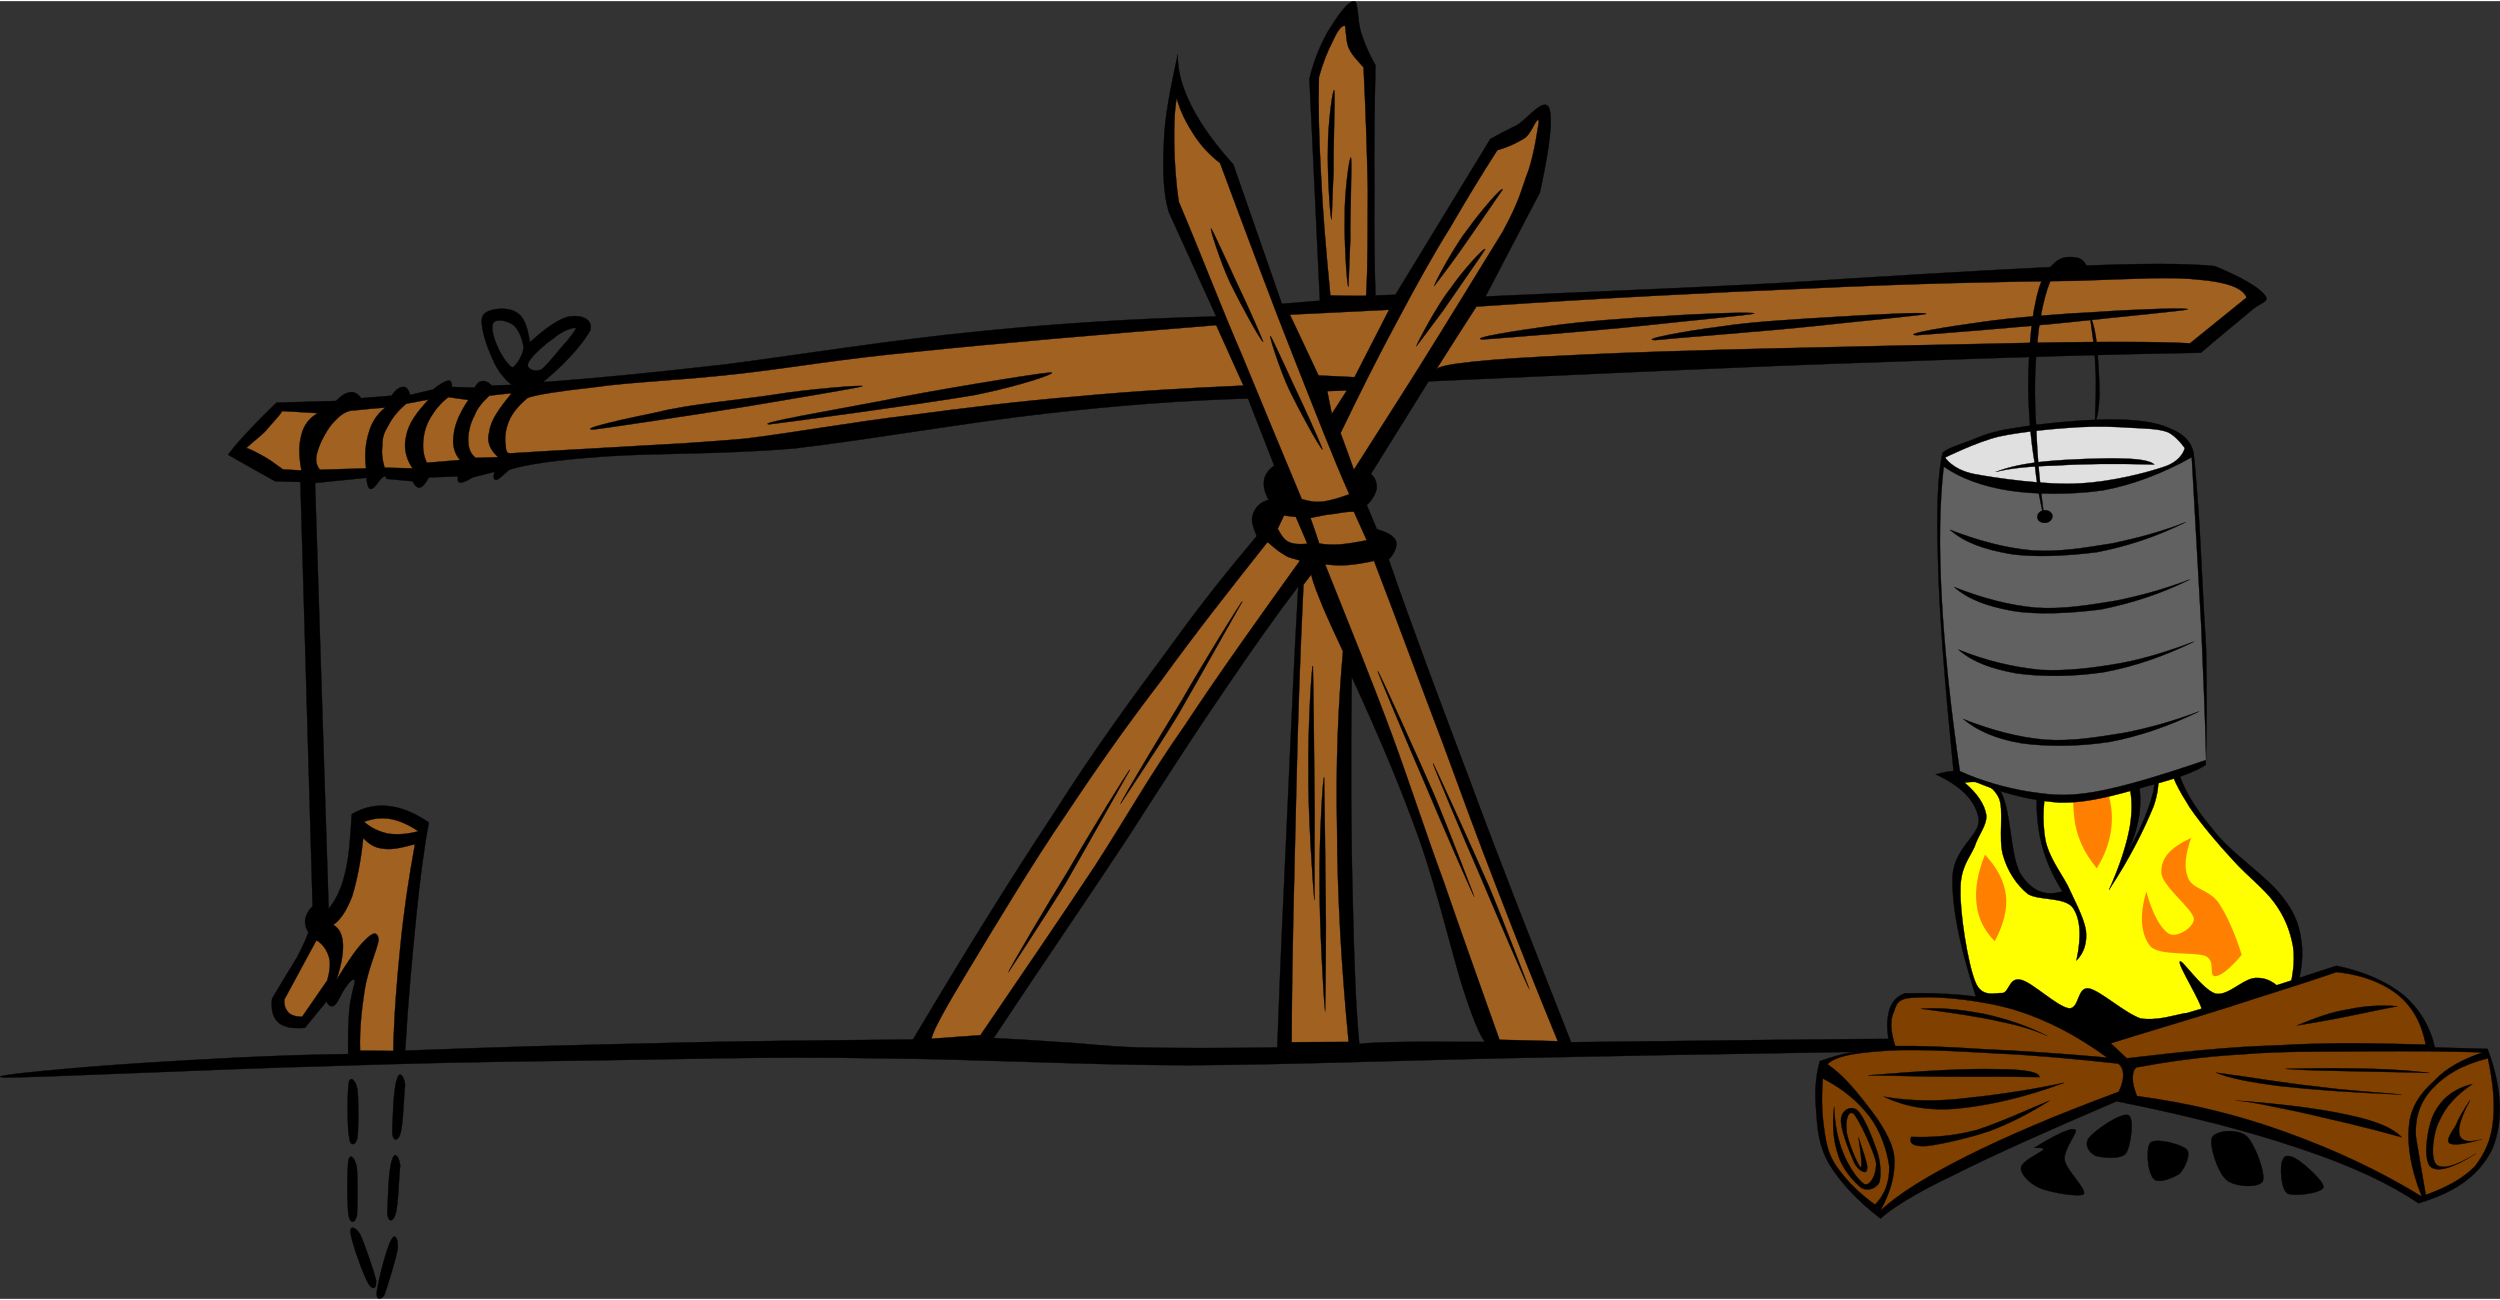 <?xml version="1.0"?>
<svg xmlns:rdf="http://www.w3.org/1999/02/22-rdf-syntax-ns#" xmlns="http://www.w3.org/2000/svg" xmlns:cc="http://web.resource.org/cc/" xmlns:dc="http://purl.org/dc/elements/1.1/" id="Layer_1" xml:space="preserve" height="208" viewBox="0 0 257.672 133.756" width="400" version="1.0">
<rect x="0" y="0" width="257.672" height="133.756" fill="#333333" stroke="none"/>
<g id="g5" fill-rule="evenodd">
	<path id="path7" stroke="#000" stroke-width=".036" stroke-miterlimit="10" d="m35.928 111.59c-0.108 0.79-0.18 4.53 0.072 5.54 0.036 0.94 0.684 0.83 0.828 0.07 0.144-0.9 0.144-4.17 0-5.11-0.216-1.01-0.792-1.37-0.9-0.5z"/>
	<path id="path9" stroke="#000" stroke-width=".036" stroke-miterlimit="10" d="m35.892 119.58c-0.108 0.94-0.144 4.46 0.036 5.58 0.144 0.79 0.612 0.94 0.864 0.03 0.072-1 0.108-4.14-0.036-5.11-0.252-1.01-0.72-1.36-0.864-0.5z"/>
	<path id="path11" stroke="#000" stroke-width=".036" stroke-miterlimit="10" d="m40.932 111.08c-0.396 0.83-0.468 4.47-0.504 5.51 0.036 0.9 0.54 1.01 0.828 0.18 0.324-0.97 0.36-4.1 0.504-5.07-0.144-1.05-0.612-1.44-0.828-0.62z"/>
	<path id="path13" stroke="#000" stroke-width=".036" stroke-miterlimit="10" d="m40.428 119.4c-0.396 0.83-0.468 4.46-0.504 5.51 0.036 0.9 0.54 1.01 0.828 0.18 0.324-0.98 0.36-4.11 0.504-5.08-0.144-1.04-0.612-1.44-0.828-0.61z"/>
	<path id="path15" stroke="#000" stroke-width=".036" stroke-miterlimit="10" d="m40.32 127.68c-0.468 0.76-1.332 4.18-1.476 5.26-0.144 0.97 0.396 1 0.792 0.39 0.288-0.83 1.26-3.92 1.368-4.82 0.036-1.05-0.324-1.55-0.684-0.83z"/>
	<path id="path17" stroke="#000" stroke-width=".036" stroke-miterlimit="10" d="m36.144 127.07c0.144 0.93 1.26 4.17 1.836 5.14 0.468 0.72 0.828 0.51 0.792-0.36-0.252-1-1.224-3.88-1.656-4.75-0.504-0.83-1.152-0.97-0.972-0.03z"/>
	<path id="path19" stroke="#000" stroke-width=".036" stroke-miterlimit="10" d="m23.508 46.75c0.72-0.972 1.512-1.836 2.376-2.736 0.864-0.936 1.692-1.764 2.628-2.628l6.12-0.18c0.576-0.576 0.972-0.828 1.476-0.9 0.36-0.072 0.828 0.18 1.116 0.612l3.132-0.252c0.432-0.648 0.828-0.9 1.188-0.9 0.288-0.072 0.576 0.252 0.72 0.828l2.412-0.576c0.648-0.576 1.188-0.828 1.476-0.9s0.432 0.144 0.432 0.648l2.34 0.072c0.252-0.468 0.468-0.648 0.792-0.684 0.252-0.036 0.576 0.072 0.972 0.468l2.052-0.072c-0.864-0.684-1.584-1.656-2.016-2.772-0.576-1.188-1.368-3.6-0.972-4.32 0.36-0.828 2.556-0.972 3.384-0.432 0.864 0.432 1.224 1.476 1.476 3.132 1.728-1.548 3.06-2.484 4.14-2.664 1.116-0.18 2.412 0.252 2.088 1.44-0.576 1.044-2.016 2.952-4.86 5.328 5.184-0.36 11.34-0.972 18.9-1.836 7.488-0.972 17.388-2.556 25.96-3.384 8.46-0.864 16.48-1.332 24.51-1.548l-4.89-10.764c-0.58-2.016-0.62-4.248-0.51-6.984 0.07-2.772 0.69-5.76 1.44-9.252-0.03 1.62 0.43 3.384 1.41 5.292 0.93 1.872 2.37 3.888 4.32 6.048l5 14.364 3.92-0.324-1.08-22.86c0.47-1.98 1.16-3.564 1.91-4.896 0.83-1.332 2.02-3.204 2.74-3.096 0.39 0.036 0.29 1.908 0.65 3.132 0.32 1.08 0.82 2.232 1.51 3.456-0.11 4.644-0.15 8.892-0.11 12.888-0.04 3.96 0 7.524 0.11 10.836l2.05-0.072 9.79-16.056c0.76-0.432 1.66-0.9 2.7-1.404 1.05-0.576 2.81-2.988 3.35-1.8 0.43 1.116 0.07 4.068-0.94 8.712l-5.61 10.728c10.08-0.468 19.83-0.828 29.95-1.368 10.08-0.648 22.28-1.404 29.95-1.728 7.56-0.36 12.6-0.324 15.27-0.036 2.84 1.188 4.57 2.196 5.18 3.024 0.54 0.72-0.54 0.684-1.58 1.692-1.12 0.936-2.85 2.34-5.04 4.212-8.97 0.144-19.73 0.468-33.12 0.972-13.4 0.432-28.7 1.188-46.48 1.98l-5.94 9.54c0.5 0.432 0.61 0.936 0.61 1.512-0.14 0.504-0.39 1.116-1.04 1.692l1.04 2.484c1.12 0.36 1.73 0.648 1.98 1.26 0.15 0.432-0.11 1.188-0.75 1.872 2.44 7.092 5.25 14.508 8.42 22.932 3.1 8.389 6.55 17.101 10.37 26.818 13.93-0.14 26.78-0.36 38.99-0.36 12.2-0.07 32-0.25 33.55 0 1.26 0.11-12.96 0.69-25.31 1.05-12.53 0.25-34.31 0.54-48.82 0.86-14.54 0.25-26.2 0.76-37.9 0.83-11.78-0.04-21.68-0.65-32.225-0.72-10.764-0.22-21.456 0.14-31.104 0.25-9.576 0.11-16.308 0.25-26.028 0.58-9.972 0.25-29.448 1.18-32.58 1.15-2.988-0.15 8.532-1.15 14.544-1.52 5.94-0.36 12.744-0.79 20.844-0.9-0.036-1.72 0-3.27 0.108-4.5 0.108-1.4 0.576-2.69 0.576-3.06-0.144-0.32-0.576 0.04-1.296 1.23-0.36 0.72-0.612 1.22-0.9 1.37-0.252 0.1-0.54 0-0.72-0.47l-2.232 2.73c-1.296 0.11-2.16-0.07-2.736-0.54-0.576-0.54-0.792-1.36-0.648-2.48 1.044-1.73 1.908-3.203 2.592-4.283 0.576-1.152 1.008-2.052 1.152-2.556-0.288-0.396-0.396-0.973-0.324-1.332 0.072-0.396 0.324-0.972 0.756-1.332l-1.26-43.74-2.592-0.072c-1.619-0.898-3.239-1.798-4.859-2.735zm8.964 2.917l1.404 43.884c0.648-0.792 1.296-1.98 1.656-3.564 0.432-1.655 0.576-3.672 0.72-6.191 1.152-0.685 2.52-1.008 3.816-0.828 1.26 0.107 2.736 0.72 4.14 1.692-0.468 2.411-0.9 5.651-1.296 9.575-0.396 3.96-0.828 8.465-1.152 13.935 8.46-0.33 16.992-0.58 25.74-0.76 8.748-0.25 17.568-0.29 26.604-0.39 5.328-8.968 10.006-16.492 14.476-23.26 4.32-6.804 8.17-12.024 11.7-16.776 3.45-4.824 6.58-8.676 9.25-11.844-0.4-1.008-0.65-1.692-0.36-2.34 0.25-0.648 0.65-1.116 1.58-1.404-0.43-0.792-0.54-1.404-0.47-1.98 0.08-0.648 0.47-1.116 1.05-1.548l-2.7-6.912c-6.16 0.18-12.96 0.648-20.81 1.548-8.028 0.9-18.252 2.7-25.956 3.6-7.74 0.648-14.508 0.468-19.476 0.828-4.896 0.324-8.244 0.828-9.9 1.368-0.684 0.612-1.08 1.008-1.332 1.044s-0.36-0.288-0.18-0.828l-2.268 0.576c-0.54 0.36-1.044 0.54-1.224 0.54-0.324-0.036-0.324-0.252-0.288-0.648l-2.988 0.108c-0.324 0.612-0.684 1.008-0.936 1.044s-0.54-0.18-0.72-0.648l-2.736-0.252c0-0.288-0.144-0.324-0.396-0.144-0.288 0.18-0.792 1.188-1.188 1.188-0.396 0.036-0.468-1.152-0.468-1.152-1.764 0.179-3.528 0.359-5.292 0.539zm69.948 57.203c5.29-7.991 9.86-14.615 13.86-20.699 3.85-6.012 6.95-10.8 9.86-15.048 2.92-4.32 5.48-7.92 7.67-10.8-0.43 7.452-0.75 14.904-1.11 22.932-0.36 7.956-0.76 16.056-1.05 24.585-5.76 0.08-10.44 0.08-14.18 0-3.75-0.1-5.65-0.43-8.07-0.54-2.52-0.18-4.89-0.32-6.98-0.43zm37.69 0.69c-0.36-3.6-0.54-8.501-0.68-14.837-0.18-6.479-0.22-13.896-0.11-23.076 2.92 6.336 5.26 11.916 7.16 17.316 1.8 5.328 3.1 10.872 4.18 14.397 1.08 3.42 1.87 5.26 2.38 5.91-4.43 0-7.71-0.04-9.83 0.03-2.23 0.08-3.17 0.11-3.1 0.26zm-87.298-69.81c-0.432-0.144-1.332-1.548-1.584-2.268-0.396-0.864-0.648-2.016-0.36-2.34 0.288-0.432 1.44-0.216 2.052 0.252 0.54 0.432 0.936 1.476 1.044 2.304-0.036 0.757-0.792 1.945-1.152 2.052zm1.62-0.396c0.144-0.576 1.8-2.088 2.628-2.592 0.828-0.756 1.908-1.116 2.268-1.08 0.108 0.072-0.288 0.576-0.9 1.368-0.684 0.684-1.98 2.448-2.628 2.916-0.756 0.325-1.584-0.107-1.368-0.612z"/>
	<path id="path21" d="m25.38 46.067c0.756-0.72 1.512-1.224 2.124-1.908 0.576-0.72 1.152-1.224 1.584-1.908l3.672 0.216c-0.864 0.468-1.476 1.26-1.692 2.232-0.288 1.044-0.288 2.088 0 3.672l-1.908-0.108c-0.828-0.612-1.476-1.08-2.088-1.404-0.648-0.324-1.26-0.72-1.692-0.792z" stroke="#000" stroke-miterlimit="10" stroke-width=".036" fill="#a16121"/>
	<path id="path23" d="m36.576 42.179c-0.684-0.036-1.404 0.36-2.016 1.044-0.72 0.648-1.548 2.196-1.8 3.096-0.288 0.864-0.216 1.476 0.216 1.98l4.752-0.144c-0.18-1.476-0.036-2.664 0.288-3.708 0.288-1.044 0.9-1.944 1.692-2.556-1.044 0.072-2.088 0.18-3.132 0.288z" stroke="#000" stroke-miterlimit="10" stroke-width=".036" fill="#a16121"/>
	<path id="path25" d="m41.868 41.495c-0.864 0.72-1.476 1.512-1.836 2.232-0.396 0.648-0.648 1.224-0.612 2.016-0.108 0.756-0.036 1.44 0.216 2.34l2.88 0.072c-0.72-1.08-0.936-2.196-0.648-3.348 0.216-1.26 1.08-2.412 2.304-3.744-0.756 0.144-1.512 0.288-2.304 0.432z" stroke="#000" stroke-miterlimit="10" stroke-width=".036" fill="#a16121"/>
	<path id="path27" d="m46.224 40.811c-0.792 0.576-1.404 1.368-1.836 2.088s-0.684 1.512-0.756 2.376c-0.072 0.792 0 1.512 0.36 2.304l3.42-0.288c-0.612-0.684-0.828-1.656-0.648-2.628 0.108-1.044 0.612-2.232 1.512-3.564-0.684-0.072-1.368-0.18-2.052-0.288z" stroke="#000" stroke-miterlimit="10" stroke-width=".036" fill="#a16121"/>
	<path id="path29" d="m50.436 40.667c-0.648 0.612-1.26 1.26-1.548 2.088-0.432 0.756-0.684 1.872-0.612 2.664 0 0.648 0.252 1.296 0.756 1.656l2.304-0.072c-0.792-0.756-1.224-1.512-0.9-2.664 0.144-1.152 1.044-2.412 2.304-3.924-0.756 0.072-1.512 0.144-2.304 0.252z" stroke="#000" stroke-miterlimit="10" stroke-width=".036" fill="#a16121"/>
	<path id="path31" d="m54.396 40.883c-0.936 0.792-1.584 1.548-1.944 2.412s-0.468 1.836-0.324 2.52c0 0.576 0.144 0.792 0.432 0.792 5.004-0.324 9.54-0.54 13.608-0.792 3.96-0.216 5.976-0.324 10.62-0.72 4.752-0.576 11.376-1.764 17.244-2.448 5.652-0.756 11.268-1.44 16.988-1.908 5.76-0.54 11.34-0.864 17.14-1.116l-2.81-6.228c-12.42 1.008-22.57 1.872-30.85 2.736-8.316 0.792-13.032 1.692-18.612 2.304-5.688 0.648-11.052 0.828-14.688 1.368-3.6 0.396-5.868 0.756-6.804 1.08z" stroke="#000" stroke-miterlimit="10" stroke-width=".036" fill="#a16121"/>
	<path id="path33" d="m96.012 106.94l5.038-0.36c4.39-6.44 8.28-12.13 11.81-17.457 3.46-5.364 5.54-9.181 9.18-14.364 3.49-5.292 7.52-10.944 11.95-17.1-0.5-0.18-1.19-0.252-1.65-0.612-0.65-0.36-1.08-0.792-1.7-1.296-3.88 4.896-7.48 9.468-10.94 14.256-3.53 4.607-6.41 8.676-9.76 13.716-3.42 4.968-7.7 12.132-10.075 16.056-2.341 3.891-3.673 6.231-3.853 7.161z" stroke="#000" stroke-miterlimit="10" stroke-width=".036" fill="#a16121"/>
	<path id="path35" d="m132.34 53.015l-0.65 1.368c-0.18-0.252-0.18-0.252 0 0 0.14 0.18 0.43 0.936 1.01 1.296 0.5 0.288 1.18 0.324 2.05 0.252l-1.19-2.772c-0.4-0.036-0.79-0.072-1.22-0.144z" stroke="#000" stroke-miterlimit="10" stroke-width=".036" fill="#a16121"/>
	<path id="path37" d="m135.07 53.267c1.01-0.216 1.73-0.36 2.56-0.432 0.79-0.144 1.29-0.216 1.91-0.216l1.33 2.952c-1.12 0.216-2.02 0.36-2.85 0.432-0.82 0.036-1.51 0-2.05-0.108-0.29-0.864-0.57-1.728-0.9-2.628z" stroke="#000" stroke-miterlimit="10" stroke-width=".036" fill="#a16121"/>
	<path id="path39" d="m136.58 58.055c0.76 0.072 1.44 0.144 2.34 0.072 0.83-0.072 1.73-0.216 2.7-0.432 2.67 6.948 4.94 13.176 7.1 18.828 2.05 5.58 3.52 9.648 5.54 14.832 1.98 5.148 4.03 10.335 6.3 15.845l-6.01-0.15c-2.05-5.79-3.93-11.015-5.76-16.343-1.91-5.185-3.35-9.721-5.29-15.013-2.06-5.58-4.36-11.231-6.92-17.639z" stroke="#000" stroke-miterlimit="10" stroke-width=".036" fill="#a16121"/>
	<path id="path41" d="m135.14 59.099c0.22 0.936 0.62 1.908 1.19 3.312 0.58 1.368 1.23 2.772 2.09 4.608-0.5 5.58-0.76 11.664-0.61 18.396 0.03 6.731 0.43 13.968 1.19 21.855l-5.87 0.03c0.03-9.321 0.29-17.673 0.47-25.593 0.18-8.028 0.43-14.94 0.75-21.564 0.25-0.324 0.51-0.685 0.79-1.044z" stroke="#000" stroke-miterlimit="10" stroke-width=".036" fill="#a16121"/>
	<path id="path43" d="m37.512 84.587c0.756 0.647 1.548 1.008 2.52 1.224 0.972 0.108 1.872 0.072 3.096-0.252-0.972-0.647-1.98-1.116-2.88-1.26-0.972-0.18-1.836-0.036-2.736 0.288z" stroke="#000" stroke-miterlimit="10" stroke-width=".036" fill="#a16121"/>
	<path id="path45" d="m34.344 95.207c0.72-0.469 1.368-1.44 1.944-2.916 0.468-1.513 0.9-3.528 1.152-6.048 0.504 0.575 1.152 1.044 2.088 1.115 0.828 0.145 1.908-0.107 3.24-0.468-0.648 3.564-1.152 6.912-1.512 10.584-0.36 3.566-0.648 7.096-0.72 10.726l-3.42-0.03c-0.072-2.31 0.18-4.29 0.468-6.23 0.288-2.018 1.368-4.357 1.44-5.222-0.108-0.864-0.612-0.756-1.368 0.036-0.792 0.72-1.692 2.052-2.988 4.136 0.54-1.58 0.72-2.767 0.684-3.704-0.072-1.007-0.36-1.62-1.008-1.979z" stroke="#000" stroke-miterlimit="10" stroke-width=".036" fill="#a16121"/>
	<path id="path47" d="m32.616 96.791c0.684 0.396 1.116 1.115 1.296 1.764s0.072 1.44-0.18 2.375l-2.592 3.75c-0.648 0-1.116-0.15-1.404-0.44-0.324-0.36-0.468-0.75-0.432-1.33 1.08-2.01 2.196-4.067 3.312-6.119z" stroke="#000" stroke-miterlimit="10" stroke-width=".036" fill="#a16121"/>
	<path id="path49" d="m134.17 51.323c-1.98-4.752-3.96-9.504-6.08-14.652-2.23-5.148-4.25-10.476-6.59-15.984-0.32-2.124-0.43-4.068-0.47-5.832-0.03-1.8 0-3.42 0.25-4.86 0.36 1.404 1.05 2.664 1.77 3.78s1.62 2.088 2.7 2.916c2.91 7.812 5.33 14.328 7.63 20.124 2.27 5.724 4.03 10.296 5.69 14.004-1.05 0.396-1.94 0.648-2.7 0.756-0.87 0.108-1.55-0.072-2.2-0.252z" stroke="#000" stroke-miterlimit="10" stroke-width=".036" fill="#a16121"/>
	<path id="path51" d="m138.17 44.519c2.05-4.248 3.96-8.064 5.87-11.592 1.94-3.636 3.56-6.588 5.4-9.54 1.72-2.952 3.31-5.58 4.89-8.028 1.19-0.324 2.09-0.792 2.85-1.26 0.79-0.612 1.22-2.304 1.43-1.728-0.07 0.468-0.43 3.132-1.07 5.076-0.73 1.836-0.76 2.808-2.63 6.264-2.06 3.348-6.05 9.864-8.64 14.004-2.6 4.14-4.79 7.524-6.73 10.584-0.44-1.26-0.9-2.52-1.37-3.78z" stroke="#000" stroke-miterlimit="10" stroke-width=".036" fill="#a16121"/>
		<polygon id="polygon53" stroke="#000" points="132.95 32.314 143.17 31.811 139.61 38.759 135.9 38.579" stroke-miterlimit="10" stroke-width=".036" fill="#a16121"/>
		<polygon id="polygon55" stroke="#000" points="136.8 40.199 138.82 40.127 137.27 42.539" stroke-miterlimit="10" stroke-width=".036" fill="#a16121"/>
	<path id="path57" d="m137.12 30.334c-0.46-4.68-0.79-8.712-0.97-12.492-0.21-3.852-0.29-7.056-0.21-10.008 0.43-1.548 0.93-2.736 1.36-3.564 0.47-1.044 0.9-1.764 1.3-1.728 0.14 0.108 0.07 1.296 0.36 2.16 0.29 0.756 0.86 1.332 1.58 2.124 0.22 4.536 0.36 8.712 0.44 12.672-0.04 3.888 0.03 7.56-0.18 10.872-1.23 0.001-2.45 0.001-3.68-0.036z" stroke="#000" stroke-miterlimit="10" stroke-width=".036" fill="#a16121"/>
	<path id="path59" d="m152.17 31.487c12.6-0.864 23.94-1.44 34.31-1.872 10.33-0.504 20.66-0.72 27.54-0.792 6.59-0.216 9.79-0.432 12.67-0.108 2.88 0.252 4.5 0.864 4.86 1.836l-5.83 4.716c-3.17-0.18-9.76-0.216-20.34 0.036-10.69 0.216-33.01 0.648-42.66 1.152-9.68 0.432-14.4 0.936-14.69 1.512 1.37-2.16 2.74-4.321 4.14-6.48z" stroke="#000" stroke-miterlimit="10" stroke-width=".036" fill="#a16121"/>
	<path id="path61" stroke="#000" stroke-width=".036" stroke-miterlimit="10" d="m108.11 38.291c1.55-0.18-2.85 1.368-7.63 2.304-4.936 0.864-19.588 2.844-21.172 3.024-1.62-0.072 6.624-1.476 11.52-2.412 4.824-1.008 15.592-2.772 17.282-2.916z"/>
	<path id="path63" stroke="#000" stroke-width=".036" stroke-miterlimit="10" d="m88.884 39.695c-0.468 0.18-6.948 1.224-11.52 2.016-4.716 0.756-14.616 2.268-16.236 2.448-1.584-0.036 3.456-1.152 6.66-1.8 3.096-0.792 8.388-1.26 11.988-1.8 3.492-0.576 9.396-1.044 9.108-0.864z"/>
	<path id="path65" stroke="#000" stroke-width=".036" stroke-miterlimit="10" d="m116.46 79.223c0-0.216-4.21 6.624-6.26 10.224-2.16 3.492-6.2 10.332-6.27 10.653-0.11 0.18 3.75-5.685 5.87-9.141 2.09-3.601 6.48-11.448 6.66-11.736z"/>
	<path id="path67" stroke="#000" stroke-width=".036" stroke-miterlimit="10" d="m124.85 23.458c-0.29-0.36 1.01 3.636 1.94 5.58 0.94 1.944 2.99 5.724 3.39 6.084 0.14 0.18-1.01-2.448-1.91-4.392-1.01-2.124-3.17-6.911-3.42-7.272z"/>
	<path id="path69" stroke="#000" stroke-width=".036" stroke-miterlimit="10" d="m180.79 32.207c-0.43 0.144-6.98 0.756-11.59 1.26-4.72 0.504-14.8 1.296-16.34 1.404-1.66-0.108 3.56-0.936 6.76-1.368 3.14-0.468 8.39-0.864 12.03-1.044 3.56-0.252 9.43-0.468 9.14-0.252z"/>
	<path id="path71" stroke="#000" stroke-width=".036" stroke-miterlimit="10" d="m198.5 32.243c-0.43 0.144-6.98 0.756-11.59 1.26-4.71 0.504-14.79 1.26-16.34 1.44-1.66-0.072 3.56-1.008 6.77-1.404 3.13-0.504 8.38-0.792 12.02-1.008 3.56-0.217 9.43-0.54 9.14-0.288z"/>
	<path id="path73" stroke="#000" stroke-width=".036" stroke-miterlimit="10" d="m225.47 31.775c-0.43 0.144-6.99 0.756-11.59 1.26-4.72 0.504-14.8 1.296-16.35 1.404-1.62-0.108 3.49-0.936 6.73-1.368 3.14-0.468 8.39-0.864 12.03-1.044 3.53-0.252 9.5-0.468 9.18-0.252z"/>
	<path id="path75" stroke="#000" stroke-width=".036" stroke-miterlimit="10" d="m130.97 34.547c-0.29-0.36 1.01 3.636 1.94 5.58 0.94 1.944 2.99 5.724 3.39 6.084 0.14 0.18-1.01-2.448-1.91-4.392-1.01-2.124-3.17-6.912-3.42-7.272z"/>
	<path id="path77" stroke="#000" stroke-width=".036" stroke-miterlimit="10" d="m128.05 61.871c0-0.216-4.21 6.625-6.26 10.224-2.13 3.492-6.27 10.332-6.3 10.656-0.15 0.18 3.81-5.688 5.9-9.145 2.09-3.599 6.48-11.447 6.66-11.735z"/>
	<path id="path79" stroke="#000" stroke-width=".036" stroke-miterlimit="10" d="m142.02 69.07c-0.18-0.216 3.1 7.561 4.82 11.521 1.62 3.888 4.9 11.412 5.12 11.736 0.03 0.071-2.52-6.66-4.18-10.62-1.76-4.032-5.58-12.456-5.76-12.637z"/>
	<path id="path81" stroke="#000" stroke-width=".036" stroke-miterlimit="10" d="m147.71 78.574c-0.18-0.216 3.09 7.561 4.82 11.521 1.62 3.852 4.9 11.485 5.11 11.775 0.04 0.07-2.52-6.663-4.17-10.623-1.77-4.032-5.58-12.42-5.76-12.673z"/>
	<path id="path83" stroke="#000" stroke-width=".036" stroke-miterlimit="10" d="m153.07 25.583c0.04-0.396-2.41 2.304-3.6 4.068-1.29 1.584-3.38 5.544-3.49 5.904-0.18 0.288 1.48-1.944 2.74-3.636 1.15-1.692 4.17-5.976 4.35-6.336z"/>
	<path id="path85" stroke="#000" stroke-width=".036" stroke-miterlimit="10" d="m154.87 19.427c-0.03-0.396-2.34 2.34-3.56 4.032-1.3 1.62-3.39 5.436-3.49 5.904-0.22 0.288 1.51-1.944 2.7-3.636 1.22-1.728 4.06-5.904 4.35-6.3z"/>
	<path id="path87" stroke="#000" stroke-width=".036" stroke-miterlimit="10" d="m139.25 16.151c-0.15-0.432-0.69 3.672-0.65 5.94-0.07 2.268 0.18 6.804 0.36 7.344 0.04 0.288 0.11-2.7 0.22-4.932-0.04-2.304 0.18-7.956 0.07-8.352z"/>
	<path id="path89" stroke="#000" stroke-width=".036" stroke-miterlimit="10" d="m137.52 9.203c-0.14-0.432-0.68 3.672-0.65 5.94-0.07 2.268 0.18 6.804 0.36 7.344 0.04 0.324 0.11-2.808 0.22-4.968-0.04-2.376 0.18-7.884 0.07-8.316z"/>
	<path id="path91" stroke="#000" stroke-width=".036" stroke-miterlimit="10" d="m135.32 68.566c-0.1-0.647-0.54 6.553-0.46 10.765-0.08 3.96 0.5 12.456 0.61 13.283 0.03 0.721 0-5.04 0.03-8.964-0.03-4.175-0.14-14.292-0.18-15.084z"/>
	<path id="path93" stroke="#000" stroke-width=".036" stroke-miterlimit="10" d="m136.48 80.051c-0.11-0.648-0.54 6.552-0.47 10.764-0.04 3.96 0.43 12.455 0.57 13.285 0 0.68 0.08-4.933 0.08-8.929-0.04-4.141-0.15-14.364-0.18-15.12z"/>
	<path id="path95" stroke="#000" stroke-width=".036" stroke-miterlimit="10" d="m215.24 106.84c-3.16-0.9-5.94-1.62-8.46-2.16-2.55-0.54-4.82-0.9-6.8-1.08 3.31 0.79 6.3 1.4 8.82 1.97 2.52 0.51 4.72 0.98 6.44 1.27z"/>
	<path id="path97" stroke="#000" stroke-width=".036" stroke-miterlimit="10" d="m235.91 104.14c0.97-2.49 1.47-4.541 1.37-6.557-0.18-1.944-0.54-3.385-2.06-5.292-1.58-2.124-5.4-4.536-7.16-6.948-2.02-2.376-3.49-4.824-3.85-7.344-0.22-2.772 0.47-5.544 2.34-8.712-2.05 2.016-3.39 4.067-4.14 6.155-0.76 1.944-0.07 3.96-0.47 6.048-0.54 2.089-1.44 4.141-2.7 6.301 1.22-2.484 1.62-4.933 1.19-7.2-0.58-2.376-3.93-4.068-4.07-6.732-0.18-2.735 0.86-5.868 3.13-9.396-2.19 0.18-3.96 1.619-5.58 4.464-1.73 2.808-3.74 8.64-3.96 12.492s0.61 7.2 2.63 10.332c-1.8 0.576-3.24-0.072-4.32-1.801-1.15-1.907-0.9-7.128-2.3-8.855-1.52-1.729-3.57-2.196-6.45-1.404 2.63 1.225 4.11 2.7 4.43 4.572 0.22 1.8-2.81 3.024-2.7 6.444 0 3.42 1.01 7.812 3.02 13.713 3.57 3.32 7.78 5.01 13.18 4.94 5.33-0.08 11.3-1.77 18.47-5.22z"/>
	<path id="path99" d="m235.73 102.69c0.57-1.87 0.83-3.668 0.61-5.252-0.32-1.691-0.86-3.06-1.91-4.5-1.08-1.476-2.73-2.7-4.14-4.248-1.58-1.691-3.38-3.815-4.57-5.544-1.12-1.8-2.02-3.275-2.16-4.968-0.22-1.8-0.07-3.6 0.72-5.544-0.68 1.296-1.15 2.88-1.55 4.608-0.43 1.655 0.11 3.239-0.75 5.724-0.98 2.376-2.38 5.256-4.61 8.64 1.11-2.483 1.83-4.68 2.16-6.588 0.32-1.979 0.18-3.563-0.29-4.896-0.68-1.513-2.3-2.124-2.92-3.492-0.68-1.404-1-2.916-0.82-4.681 0.1-1.764 0.61-3.636 1.51-5.759-1.55 1.799-2.81 3.852-3.78 6.155-1.01 2.268-1.77 5.112-2.13 7.56-0.5 2.448-0.64 4.5-0.28 6.553 0.36 1.728 1.44 3.132 2.27 4.644 0.68 1.477 1.69 3.348 1.9 4.645 0.15 1.296-0.18 2.34-0.97 3.132 0.54-2.557 0.4-4.393-0.43-5.508-0.94-1.044-3.39-0.648-4.57-1.332-1.19-0.973-2.09-2.341-2.56-3.96-0.54-1.765 0.14-4.788-0.47-6.013-0.68-1.296-1.8-1.8-3.49-1.512 1.26 1.08 2.05 2.196 2.23 3.348 0.07 1.08-0.79 1.944-1.22 3.276-0.54 1.188-1.48 2.16-1.44 4.464-0.07 2.304 0.75 7.524 1.51 9.398 0.65 1.73 2.05 1.15 2.84 1.19 0.69-0.15 0.65-1.62 1.84-1.37 1.15 0.21 3.74 2.77 5 2.95 1.08 0.04 0.8-2.27 2.06-2.05 1.18 0.25 3.6 2.48 5.29 3.09 1.62 0.26 3.27-0.28 4.39-0.5 1.12-0.14 1.91 0.58 1.98-0.22-0.07-0.97-2.59-4.856-2.3-5.144 0.18-0.323 2.34 2.954 3.7 3.314 1.37 0.25 2.96-1.76 4.32-1.62 1.19 0 2.2 0.72 3.03 2.01z" stroke="#000" stroke-miterlimit="10" stroke-width=".036" fill="#ff0"/>
	<path id="path101" d="m231.05 98.303c-0.72-2.34-1.59-4.212-2.45-5.472-1.04-1.296-2.52-1.296-3.02-2.341-0.54-1.151-0.33-2.52 0.25-4.247-2.13 1.008-3.1 2.052-3.06 3.527-0.04 1.368 3.17 3.708 3.35 4.788 0.03 0.937-1.8 2.052-2.6 1.548-0.79-0.504-1.65-1.943-2.3-4.319-0.79 2.628-0.5 4.571 0.47 5.688 1.04 0.937 4.35 0.504 5.61 0.937 1.12 0.468 0.29 2.088 1.01 2.088 0.61-0.04 1.48-0.722 2.74-2.197z" fill="#ff8000"/>
	<path id="path103" d="m216.11 89.375c-1.33-1.62-2.16-3.349-2.34-5.473-0.25-2.088 0.07-4.428 0.97-7.02 1.66 2.124 2.66 4.355 2.88 6.408 0.22 2.017-0.29 4.141-1.51 6.085z" fill="#ff8000"/>
	<path id="path105" d="m205.6 96.898c-1.12-1.151-1.7-2.304-1.88-3.852-0.18-1.512 0.11-3.204 0.87-5.076 1.22 1.332 1.94 2.592 2.16 4.176 0.18 1.441-0.25 3.025-1.15 4.752z" fill="#ff8000"/>
	<path id="path107" stroke="#000" stroke-width=".036" stroke-miterlimit="10" d="m215.93 107.12c-2.27-1.73-4.97-2.98-8.25-3.78-3.38-0.82-6.98-1.18-11.34-1.08-0.9 0.33-1.4 0.9-1.65 1.88-0.25 0.97-0.25 2.08 0.14 3.74-1.29 0-2.48 0.14-3.71 0.43-1.33 0.18-2.34 0.54-3.56 0.94-0.47 1.73-0.54 3.42-0.36 5.22 0.11 1.76 0.25 3.6 1.4 5.51 1.12 1.8 2.81 3.63 5.22 5.5 1.05-0.97 3.39-2.52 7.57-4.5 4.06-2.05 9.61-4.53 16.77-7.59 7.52 1.51 13.65 3.09 18.94 4.89 5.22 1.73 9.18 3.6 12.17 5.62 3.92-1.15 6.37-2.99 7.63-5.65 1.11-2.7 1.04-6.12-0.51-10.26l-5.43-0.15c-0.51-2.19-1.59-3.99-3.24-5.4-1.73-1.4-4.03-2.41-6.91-3.019-2.7 0.899-5.94 1.939-10.12 3.279-4.25 1.33-9.04 2.66-14.76 4.42z"/>
	<path id="path109" d="m195.34 107.7c-0.51-1.59-0.54-2.74-0.11-3.6 0.29-0.94 0.5-1.41 2.59-1.41 2.09-0.14 6.59 0.29 9.9 1.3 3.24 1.01 6.3 2.59 9.47 4.9-4.93-0.44-9.15-0.72-12.78-0.87-3.75-0.25-6.63-0.36-9.07-0.32z" stroke="#000" stroke-miterlimit="10" stroke-width=".036" fill="#804000"/>
	<path id="path111" d="m188.35 109.57c1.41 0.97 2.52 2.23 3.75 3.78 1.22 1.55 2.62 3.35 3.09 5.4 0.25 1.84-0.21 3.81-1.4 5.94 1.91-1.8 4.86-3.6 9-5.69 4.1-2.05 9.25-4.25 15.59-6.59 0.36-0.79 0.46-1.26 0.46-1.8-0.03-0.43-0.18-0.93-0.57-1.11-4.39-0.47-8.57-0.87-12.67-1.05-4.22-0.25-9.08-0.5-11.96-0.21-2.98 0.22-4.57 0.61-5.29 1.33z" stroke="#000" stroke-miterlimit="10" stroke-width=".036" fill="#804000"/>
	<path id="path113" d="m255.89 108.35c-3.6-0.11-7.42-0.15-11.59-0.11-4.29 0.04-9.22-0.04-13.29 0.32-4.07 0.22-7.63 0.76-10.83 1.34-0.29 0.32-0.36 0.57-0.36 1.15 0 0.54 0.14 1.01 0.43 1.8 5.36 0.72 10.33 1.91 15.3 3.71 4.89 1.76 9.54 3.88 14.07 6.66-1.15-2.81-1.54-5.37-1.33-7.28 0.15-2.01 1.3-3.52 2.63-4.68 1.26-1.36 2.92-2.19 4.97-2.91z" stroke="#000" stroke-miterlimit="10" stroke-width=".036" fill="#804000"/>
	<path id="path115" d="m217.55 107.41c4.17-1.3 8.21-2.48 12.09-3.71 3.93-1.29 7.56-2.37 11.2-3.63 2.74 0.32 4.75 1.11 6.34 2.37 1.51 1.26 2.41 2.92 2.84 5.11-5.11-0.14-10.12-0.25-15.3 0.08-5.18 0.14-10.26 0.72-15.52 1.33-0.54-0.5-1.08-1.01-1.65-1.55z" stroke="#000" stroke-miterlimit="10" stroke-width=".036" fill="#804000"/>
	<path id="path117" stroke="#000" stroke-width=".036" stroke-miterlimit="10" d="m236.77 105.57c1.73-0.72 3.53-1.4 5.26-1.65 1.65-0.36 3.38-0.47 5.04-0.32-2.81 0.54-5.01 1.04-6.73 1.36-1.77 0.29-2.96 0.54-3.57 0.61z"/>
	<path id="path119" d="m187.88 111.05c-0.18 2.19-0.07 3.85 0.18 5.51 0.22 1.44 0.44 2.44 1.34 3.7 0.9 1.23 2.05 2.49 3.85 3.78 1.11-1.11 1.51-2.48 1.47-3.96-0.21-1.58-0.9-3.67-2.05-5.14-1.19-1.55-2.73-2.85-4.79-3.89z" stroke="#000" stroke-miterlimit="10" stroke-width=".036" fill="#804000"/>
	<path id="path121" d="m249.01 117.06c0.33 1.98 0.65 3.96 1.01 5.98 2.2-0.8 3.89-1.73 5.08-2.96 1-1.33 1.62-2.62 1.83-4.46 0.25-1.91 0.04-4.03-0.5-6.66-2.7 0.68-4.43 1.73-5.73 3.13-1.22 1.3-1.83 2.95-1.69 4.97z" stroke="#000" stroke-miterlimit="10" stroke-width=".036" fill="#804000"/>
	<path id="path123" stroke="#000" stroke-width=".036" stroke-miterlimit="10" d="m189.04 113.93c0.07 1.87 0.39 3.49 0.97 4.86 0.5 1.29 1.62 2.95 2.23 3.17 0.58 0.07 1.22-1.12 1.12-2.31-0.29-1.26-1.84-4.54-2.31-4.97-0.57-0.43-0.86 0.69-0.72 1.8 0.07 0.9 1.15 3.53 1.44 3.71 0.18 0.04 0.11-0.9-0.22-3.1 0.44 1.37 0.87 2.52 0.9 3.06 0 0.54-0.18 0.58-0.39 0.51-0.29-0.11-0.79-0.43-1.08-1.26-0.47-1.05-1.33-3.28-1.23-4.18 0.08-0.9 1.01-1.47 1.69-0.9 0.65 0.58 1.55 2.81 2.02 4.18 0.4 1.15 0.43 2.56 0.25 3.24-0.32 0.65-1.22 0.97-1.87 0.57-0.72-0.54-1.98-1.97-2.37-3.34-0.51-1.48-0.65-3.06-0.43-5.04z"/>
	<path id="path125" stroke="#000" stroke-width=".036" stroke-miterlimit="10" d="m192.53 110.72c5.97-0.5 10.22-0.72 13.28-0.64 2.92 0 4.43 0.32 4.39 0.82-5.07-0.1-8.96 0-11.95-0.07-2.95-0.07-4.86-0.11-5.72-0.11z"/>
	<path id="path127" stroke="#000" stroke-width=".036" stroke-miterlimit="10" d="m194.18 112.92c1.88 0.32 4.36 0.54 7.46 0.25 3.13-0.32 6.69-0.75 11.12-1.69-4.25 1.58-7.85 2.34-10.94 2.66-3.17 0.29-5.58-0.25-7.64-1.22z"/>
	<path id="path129" stroke="#000" stroke-width=".036" stroke-miterlimit="10" d="m196.99 117.06c2.2 0.07 4.32-0.07 6.77-0.72 2.3-0.72 6.23-2.52 7.49-3.02 1.22-0.51 1.22-0.51 0 0-2.02 1.29-4.07 2.34-6.16 3.13-2.19 0.75-5.15 1.4-6.48 1.55-1.37 0.1-1.91-0.26-1.62-0.94z"/>
	<path id="path131" stroke="#000" stroke-width=".036" stroke-miterlimit="10" d="m228.42 110.44c3.74 0.5 7.27 1.11 10.44 1.44 3.2 0.43 6.05 0.57 8.68 0.82-5.19-0.21-9.18-0.5-12.42-0.86-3.24-0.4-5.48-0.86-6.7-1.4z"/>
	<path id="path133" stroke="#000" stroke-width=".036" stroke-miterlimit="10" d="m230.4 113.31c4.93 0.36 8.89 0.87 11.74 1.52 2.91 0.61 4.53 1.36 5.4 2.27-4.11-1.16-7.46-1.88-10.34-2.56-2.88-0.58-5.14-1.12-6.8-1.23z"/>
	<path id="path135" stroke="#000" stroke-width=".036" stroke-miterlimit="10" d="m235.58 110.04c3.39-0.07 6.27-0.07 8.79 0 2.41 0.07 4.46 0.22 6.01 0.43-5.15-0.14-8.78-0.18-11.3-0.25s-3.64-0.18-3.5-0.18z"/>
	<path id="path137" stroke="#000" stroke-width=".036" stroke-miterlimit="10" d="m211 106.65c-2.13-1.08-4.14-1.72-6.34-2.23-2.23-0.43-4.36-0.72-6.66-0.57 3.24 0.43 6.01 0.83 8.17 1.33 2.13 0.43 3.78 0.97 4.83 1.47z"/>
	<path id="path139" stroke="#000" stroke-width=".036" stroke-miterlimit="10" d="m254.81 111.62c-1.98 0.51-3.1 1.48-3.89 2.92-0.76 1.44-1.19 4.72-0.47 5.54 0.69 0.69 2.27 0.26 4.75-1.29-2.16 1.33-3.52 1.65-4.1 1.11-0.61-0.61-0.36-3.24 0.36-4.57 0.61-1.4 1.73-2.59 3.35-3.71z"/>
	<path id="path141" stroke="#000" stroke-width=".036" stroke-miterlimit="10" d="m254.59 113.28c-0.68 0.97-1.19 1.91-1.51 2.66-0.43 0.69-1.04 1.52-0.58 1.8 0.51 0.22 1.48 0.07 3.32-0.43-1.37 0.36-2.09 0.22-2.31-0.43-0.21-0.72 0.15-1.87 1.08-3.6z"/>
	<path id="path143" stroke="#000" stroke-width=".036" stroke-miterlimit="10" d="m210.6 118.39c-0.29 0.29-2.3 1.19-2.3 1.87-0.08 0.54 0.75 1.55 1.9 2.06 1.01 0.46 4.11 1 4.58 0.64 0.28-0.54-1.77-2.44-1.98-3.49-0.15-1.19 1.51-2.99 1.08-3.17-0.62-0.32-3.5 1.44-4.07 1.8-0.58 0.25 0.93-0.1 0.79 0.29z"/>
	<path id="path145" stroke="#000" stroke-width=".036" stroke-miterlimit="10" d="m215.35 117.1c-0.57 0.68-0.14 1.51 0.61 1.9 0.51 0.18 2.63 0.47 3.17-0.25 0.51-0.79 0.87-3.67 0.25-3.92-0.72-0.36-3.45 1.55-4.03 2.27z"/>
	<path id="path147" stroke="#000" stroke-width=".036" stroke-miterlimit="10" d="m221.62 117.67c-0.47 0.54-0.29 3.13 0.39 3.75 0.54 0.5 1.98-0.15 2.67-0.58 0.54-0.65 1.15-1.94 0.72-2.48-0.65-0.58-3.21-1.23-3.78-0.69z"/>
	<path id="path149" stroke="#000" stroke-width=".036" stroke-miterlimit="10" d="m227.99 117.13c-0.33 0.69 0.54 3.53 1.47 4.36 0.87 0.75 3.28 0.86 3.75 0.18 0.36-0.87-0.83-3.89-1.62-4.65-0.94-0.86-3.24-0.64-3.6 0.11z"/>
	<path id="path151" stroke="#000" stroke-width=".036" stroke-miterlimit="10" d="m235.26 119.47c-0.29 0.47-0.22 2.95 0.5 3.42 0.69 0.36 3.5-0.03 3.71-0.61 0.15-0.58-1.98-2.45-2.63-2.84-0.82-0.54-1.4-0.58-1.58 0.03z"/>
	<path id="path153" stroke="#000" stroke-width=".036" stroke-miterlimit="10" d="m200.23 46.535c0.61-0.504 1.62-0.792 2.88-1.26 1.26-0.504 2.16-0.936 4.65-1.296 2.48-0.432 6.98-0.864 9.75-0.864 2.67 0 4.65 0.252 6.09 0.9 1.4 0.54 2.23 1.368 2.48 2.484 0.11 0.828 0.29 2.88 0.54 6.3 0.22 3.384 0.47 9.504 0.76 13.896 0.07 4.32 0.1 8.28-0.04 12.024-1.01 0.684-2.7 1.296-5.22 1.979-2.63 0.685-6.44 2.017-9.9 1.908-3.53-0.288-7.06-1.224-10.87-3.204-0.87-8.855-1.44-15.731-1.59-21.312-0.18-5.507-0.07-9.36 0.47-11.555z"/>
	<path id="path155" d="m200.48 47.039s3.28-1.62 5.55-2.16c2.27-0.504 6.23-0.864 8.28-0.972 2.01-0.108 3.81-0.036 5.36 0.072 1.55 0.072 2.81 0.108 3.71 0.432 0.9 0.36 1.8 1.656 1.8 1.656s-0.22 1.224-1.98 1.872c-1.76 0.612-5.4 1.584-8.82 1.764-3.42 0.216-8.64-0.54-10.94-0.972-2.24-0.468-2.96-1.692-2.96-1.692z" stroke="#000" stroke-miterlimit="10" stroke-width=".036" fill="#e0e0e0"/>
	<path id="path157" d="m200.34 47.975c-0.43 3.672-0.5 8.136-0.22 13.392 0.29 5.292 0.87 11.16 1.88 18 2.3 1.045 4.68 1.692 6.98 2.089 2.2 0.323 3.67 0.575 6.77 0.071 3.09-0.54 6.87-1.691 11.63-3.312-0.08-4.176-0.29-8.676-0.51-13.932-0.29-5.292-0.61-10.908-0.97-17.28-2.95 1.656-6.05 2.844-9.14 3.42-3.24 0.468-6.92 0.432-9.62 0.036-2.77-0.432-5.04-1.26-6.8-2.484z" stroke="#000" stroke-miterlimit="10" stroke-width=".036" fill="#616161"/>
	<path id="path159" stroke="#000" stroke-width=".036" stroke-miterlimit="10" d="m205.74 48.515c1.26-0.504 2.92-0.864 5.11-1.08 2.2-0.216 6.01-0.36 7.99-0.288 1.91 0.036 2.88 0.288 3.21 0.612-4.11-0.108-7.35-0.072-10.12 0.108-2.77 0.071-4.79 0.288-6.19 0.648z"/>
	<path id="path161" stroke="#000" stroke-width=".036" stroke-miterlimit="10" d="m200.99 54.491c2.91 1.116 5.65 1.872 8.49 2.124 2.81 0.18 5.44-0.288 8.18-0.72 2.59-0.54 5.18-1.224 7.63-2.196-3.13 1.548-6.05 2.484-9.15 3.096-3.13 0.396-6.69 0.576-9.18 0.144-2.55-0.468-4.5-1.152-5.97-2.448z"/>
	<path id="path163" stroke="#000" stroke-width=".036" stroke-miterlimit="10" d="m201.42 60.395c2.84 1.116 5.62 1.872 8.46 2.124 2.81 0.18 5.44-0.288 8.17-0.72 2.7-0.54 5.08-1.224 7.67-2.196-3.1 1.548-6.16 2.484-9.18 3.096-3.17 0.396-6.59 0.576-9.14 0.144-2.56-0.468-4.5-1.152-5.98-2.448z"/>
	<path id="path165" stroke="#000" stroke-width=".036" stroke-miterlimit="10" d="m201.85 66.839c2.85 1.151 5.62 1.8 8.46 2.088 2.77 0.144 5.51-0.216 8.21-0.684 2.7-0.505 5.11-1.297 7.63-2.232-3.09 1.512-6.15 2.556-9.18 3.132-3.17 0.504-6.59 0.504-9.14 0.145-2.56-0.47-4.5-1.153-5.98-2.449z"/>
	<path id="path167" stroke="#000" stroke-width=".036" stroke-miterlimit="10" d="m202.36 74.003c2.84 1.116 5.61 1.872 8.46 2.124 2.8 0.18 5.43-0.288 8.17-0.721 2.7-0.54 5.07-1.224 7.67-2.195-3.1 1.512-6.16 2.556-9.18 3.132-3.17 0.504-6.59 0.504-9.15 0.144-2.55-0.432-4.5-1.26-5.97-2.484z"/>
	<path id="path169" stroke="#000" stroke-width=".036" stroke-miterlimit="10" d="m210.74 53.519c-0.43-1.728-0.82-3.672-1.04-5.976-0.4-2.304-0.61-5.004-0.65-7.704 0-2.916 0.25-6.696 0.76-8.856 0.43-2.196 1.04-3.168 1.83-3.888 0.8-0.864 1.8-0.792 2.6-0.612 0.57 0.18 0.97 0.828 1.18 1.944-0.36-0.648-0.86-0.9-1.51-0.9-0.75-0.072-1.73-0.432-2.37 0.864-0.69 1.332-1.34 4.068-1.55 6.84-0.29 2.664-0.33 5.652-0.11 8.82 0.11 3.095 0.4 6.12 0.86 9.468z"/>
	<path id="path171" stroke="#000" stroke-width=".036" stroke-miterlimit="10" d="m215.39 32.314c0.21 1.764 0.54 3.456 0.57 5.364 0.15 1.872 0 3.672-0.03 5.688 0.29-0.432 0.39-1.476 0.47-2.736 0-1.476-0.15-3.888-0.29-5.292-0.15-1.403-0.43-2.411-0.72-3.024z"/>
	<path id="path173" stroke="#000" stroke-width=".036" stroke-miterlimit="10" d="m209.99 53.195c0 0.36 0.39 0.612 0.83 0.576 0.43-0.036 0.75-0.36 0.72-0.72 0-0.324-0.4-0.612-0.83-0.576s-0.76 0.359-0.72 0.72z"/>
</g>
</svg>
